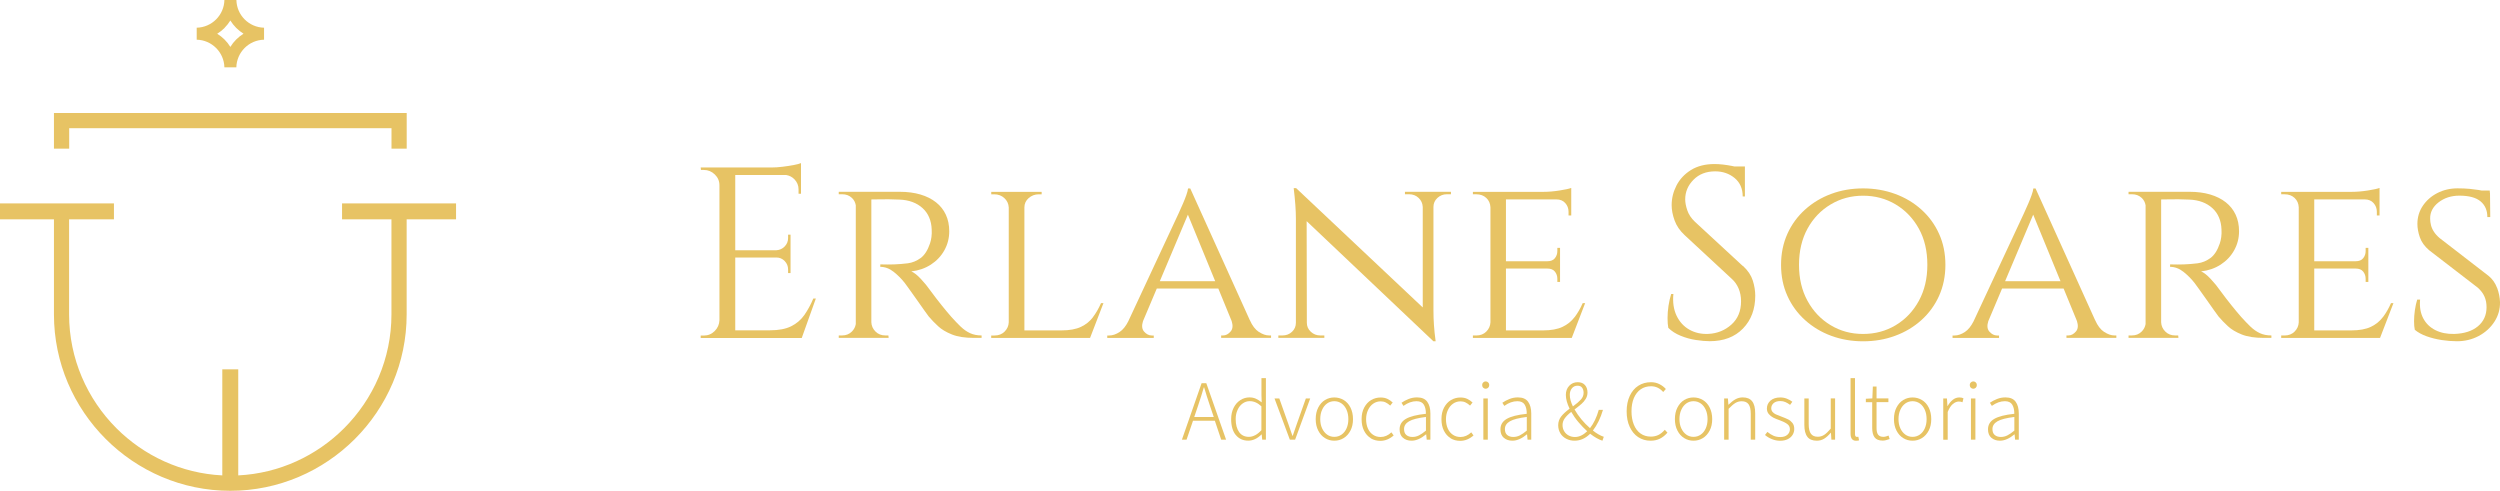 <?xml version="1.0" encoding="UTF-8"?> <svg xmlns="http://www.w3.org/2000/svg" id="a" viewBox="0 0 500 98.16"><defs><style>.b{fill:#e7c364;}</style></defs><g><g><g><path class="b" d="m242.99,84.15h-4.39l-1.29,3.79h-.93l3.94-11.3h.94l3.96,11.3h-.98l-1.27-3.79Zm-.24-.75l-.69-2.04c-.51-1.52-.93-2.81-1.23-3.88h-.07c-.29,1.03-.69,2.32-1.22,3.88l-.69,2.04h3.89Z"></path><path class="b" d="m247.16,87.01c-.62-.75-.93-1.82-.93-3.19,0-.86.17-1.61.5-2.27.33-.66.78-1.17,1.34-1.53s1.17-.54,1.82-.54c.46,0,.87.08,1.24.24.37.16.77.41,1.21.75l-.05-1.49v-3.36h.89v12.31h-.74l-.1-1.05h-.03c-.83.83-1.72,1.25-2.66,1.25-1.04,0-1.87-.38-2.49-1.13Zm3.88.03c.41-.22.82-.55,1.24-1v-4.78c-.4-.37-.79-.63-1.17-.79-.38-.16-.77-.24-1.17-.24-.51,0-.99.16-1.42.47s-.77.74-1.01,1.29c-.25.54-.37,1.15-.37,1.83,0,1.1.23,1.96.69,2.6s1.11.95,1.95.95c.42,0,.84-.11,1.24-.33Z"></path><path class="b" d="m254.92,79.69h.94l1.8,5.08c.25.78.53,1.57.82,2.38h.07l.82-2.38,1.8-5.08h.87l-3.02,8.25h-1.05l-3.07-8.25Z"></path><path class="b" d="m265,87.62c-.57-.35-1.02-.85-1.35-1.5-.34-.65-.51-1.42-.51-2.3s.17-1.67.51-2.32.79-1.16,1.35-1.5c.57-.34,1.19-.51,1.86-.51s1.3.17,1.87.51c.57.34,1.03.84,1.36,1.5s.51,1.43.51,2.32-.17,1.65-.51,2.3c-.34.65-.79,1.15-1.36,1.5-.57.35-1.19.52-1.87.52s-1.3-.17-1.86-.52Zm3.31-.7c.43-.3.76-.71,1-1.25s.36-1.15.36-1.85-.12-1.32-.36-1.86c-.24-.54-.57-.97-1-1.27-.43-.3-.91-.45-1.45-.45s-1.02.15-1.44.45c-.42.3-.76.73-1,1.27-.25.54-.37,1.16-.37,1.86s.12,1.31.37,1.85.58.95,1,1.25c.42.3.9.45,1.44.45s1.02-.15,1.45-.45Z"></path><path class="b" d="m274.15,87.63c-.57-.34-1.01-.84-1.34-1.49-.33-.65-.49-1.42-.49-2.31s.17-1.67.52-2.32.81-1.16,1.39-1.5,1.21-.51,1.89-.51c.51,0,.96.09,1.35.27.38.18.74.42,1.07.73l-.5.62c-.3-.27-.6-.49-.9-.63-.3-.15-.64-.22-1-.22-.55,0-1.04.15-1.48.45-.44.3-.79.73-1.05,1.28-.26.55-.39,1.17-.39,1.85s.12,1.31.36,1.85.58.95,1.02,1.25c.44.3.95.45,1.52.45.78,0,1.5-.31,2.16-.93l.45.62c-.82.72-1.71,1.08-2.66,1.08-.72,0-1.36-.17-1.93-.51Z"></path></g><g><path class="b" d="m280.59,87.56c-.45-.39-.67-.95-.67-1.7,0-.9.42-1.6,1.25-2.08.83-.49,2.17-.83,4.01-1.02.01-.73-.12-1.33-.4-1.81-.28-.47-.77-.71-1.48-.71-.87,0-1.74.31-2.61.94l-.39-.63c.41-.29.88-.53,1.42-.75.53-.21,1.09-.32,1.69-.32.94,0,1.62.29,2.04.87.42.58.63,1.37.63,2.35v5.23h-.74l-.1-1.06h-.03c-1.02.85-1.98,1.27-2.9,1.27-.7,0-1.27-.2-1.71-.58Zm3.2-.48c.42-.21.88-.53,1.4-.96v-2.73c-1.59.2-2.72.48-3.38.87-.66.38-1,.9-1,1.55,0,.54.15.93.46,1.19.31.26.71.39,1.22.39.45,0,.88-.1,1.3-.31Z"></path><path class="b" d="m290.12,87.63c-.57-.34-1.01-.84-1.34-1.49-.33-.65-.49-1.42-.49-2.31s.17-1.67.52-2.32.81-1.16,1.39-1.5,1.21-.51,1.89-.51c.51,0,.96.09,1.35.27.38.18.74.42,1.07.73l-.5.62c-.3-.27-.6-.49-.9-.63-.3-.15-.64-.22-1-.22-.55,0-1.04.15-1.48.45-.44.3-.79.73-1.05,1.28-.26.55-.39,1.17-.39,1.85s.12,1.31.36,1.85.58.95,1.02,1.25c.44.3.95.45,1.52.45.78,0,1.5-.31,2.16-.93l.45.62c-.82.72-1.71,1.08-2.66,1.08-.72,0-1.36-.17-1.93-.51Z"></path><path class="b" d="m296.64,77.54c-.14-.14-.21-.32-.21-.54s.07-.38.21-.51c.14-.14.3-.21.5-.21s.36.07.5.21c.14.14.21.31.21.51,0,.22-.07.4-.21.54-.14.14-.3.21-.5.21s-.36-.07-.5-.21Zm.03,2.15h.89v8.25h-.89v-8.25Z"></path><path class="b" d="m300.76,87.56c-.45-.39-.67-.95-.67-1.7,0-.9.42-1.6,1.25-2.08.83-.49,2.17-.83,4.01-1.02.01-.73-.12-1.33-.4-1.81-.28-.47-.77-.71-1.48-.71-.87,0-1.74.31-2.61.94l-.39-.63c.41-.29.88-.53,1.42-.75.53-.21,1.09-.32,1.69-.32.94,0,1.62.29,2.04.87.42.58.63,1.37.63,2.35v5.23h-.74l-.1-1.06h-.03c-1.02.85-1.98,1.27-2.9,1.27-.7,0-1.27-.2-1.71-.58Zm3.2-.48c.42-.21.88-.53,1.4-.96v-2.73c-1.59.2-2.72.48-3.38.87-.66.38-1,.9-1,1.55,0,.54.15.93.46,1.19.31.26.71.39,1.22.39.45,0,.88-.1,1.3-.31Z"></path><path class="b" d="m320.48,88.14c-.77-.25-1.58-.71-2.45-1.39-.93.93-1.97,1.39-3.12,1.39-.61,0-1.16-.13-1.66-.39-.5-.26-.9-.62-1.18-1.09s-.43-1.01-.43-1.61c0-.66.2-1.25.59-1.75s.96-1.02,1.69-1.56c-.5-1.03-.75-1.95-.75-2.76,0-.73.22-1.34.67-1.82.45-.48,1.02-.72,1.71-.72.62,0,1.1.19,1.44.57.34.38.51.88.51,1.5,0,.46-.12.88-.35,1.26s-.52.72-.85,1.01c-.33.29-.79.66-1.39,1.11.38.67.84,1.34,1.38,1.99s1.11,1.23,1.71,1.75c.74-.94,1.33-2.15,1.75-3.65h.84c-.47,1.61-1.14,2.99-2.01,4.13.77.61,1.49,1.02,2.18,1.25l-.27.77Zm-7.64-1.89c.22.37.52.65.9.85.38.2.79.3,1.25.3.83,0,1.65-.38,2.45-1.15-.62-.56-1.2-1.17-1.76-1.83-.56-.66-1.03-1.34-1.43-2.04-.56.43-.99.86-1.29,1.27-.3.41-.45.86-.45,1.35s.11.89.33,1.25Zm1.74-4.97c.71-.51,1.24-.97,1.6-1.37.36-.4.54-.85.54-1.35,0-.4-.1-.74-.29-1.01s-.5-.41-.91-.41c-.48,0-.86.17-1.14.52-.28.35-.42.79-.42,1.31,0,.7.21,1.47.62,2.31Z"></path><path class="b" d="m327.63,87.42c-.72-.48-1.28-1.16-1.69-2.05-.41-.89-.61-1.92-.61-3.1s.21-2.21.62-3.09.98-1.56,1.71-2.03c.73-.47,1.58-.71,2.54-.71.62,0,1.18.13,1.69.39.51.26.93.58,1.28.97l-.53.6c-.67-.77-1.49-1.15-2.43-1.15-.79,0-1.48.2-2.07.61-.59.41-1.04.99-1.36,1.74s-.48,1.64-.48,2.66.16,1.91.47,2.67c.31.77.76,1.36,1.34,1.77s1.26.62,2.05.62c.56,0,1.07-.11,1.52-.33.45-.22.88-.57,1.28-1.04l.53.58c-.46.53-.96.93-1.5,1.2-.54.27-1.17.41-1.88.41-.93,0-1.75-.24-2.47-.72Z"></path><path class="b" d="m336.84,87.62c-.57-.35-1.02-.85-1.35-1.5-.34-.65-.51-1.42-.51-2.3s.17-1.67.51-2.32.79-1.16,1.35-1.5c.57-.34,1.19-.51,1.86-.51s1.3.17,1.87.51c.57.34,1.03.84,1.36,1.5s.51,1.43.51,2.32-.17,1.65-.51,2.3c-.34.65-.79,1.15-1.36,1.5-.57.35-1.19.52-1.87.52s-1.3-.17-1.86-.52Zm3.31-.7c.43-.3.76-.71,1-1.25s.36-1.15.36-1.85-.12-1.32-.36-1.86c-.24-.54-.57-.97-1-1.27-.43-.3-.91-.45-1.45-.45s-1.02.15-1.44.45c-.42.3-.76.73-1,1.27-.25.54-.37,1.16-.37,1.86s.12,1.31.37,1.85.58.95,1,1.25c.42.3.9.45,1.44.45s1.02-.15,1.45-.45Z"></path><path class="b" d="m344.84,79.69h.74l.1,1.25h.03c.47-.47.93-.83,1.37-1.08.45-.25.93-.38,1.46-.38.86,0,1.49.26,1.89.78.41.52.61,1.32.61,2.39v5.28h-.89v-5.16c0-.87-.14-1.51-.43-1.91-.29-.41-.75-.61-1.39-.61-.46,0-.88.12-1.26.35-.38.23-.83.62-1.35,1.16v6.17h-.89v-8.25Z"></path><path class="b" d="m354.39,87.83c-.53-.21-.99-.49-1.39-.83l.48-.62c.4.33.8.59,1.2.76.4.18.86.27,1.39.27.59,0,1.06-.15,1.4-.45s.51-.67.51-1.11-.18-.8-.53-1.05c-.35-.26-.84-.5-1.46-.73-.54-.18-.98-.37-1.34-.55-.35-.18-.65-.42-.9-.72s-.37-.66-.37-1.1c0-.63.24-1.15.72-1.58.48-.42,1.14-.63,1.97-.63.45,0,.88.08,1.29.24.42.16.79.37,1.11.62l-.45.62c-.33-.24-.65-.43-.95-.56-.3-.13-.64-.2-1-.2-.58,0-1.03.14-1.35.42-.31.28-.47.62-.47,1.02,0,.29.09.53.26.73s.38.36.63.48c.25.12.6.26,1.05.42.64.24,1.12.44,1.44.6.32.16.6.39.85.7s.37.71.37,1.22c0,.42-.11.81-.33,1.17s-.55.65-.97.86-.93.32-1.51.32-1.12-.11-1.65-.32Z"></path><path class="b" d="m361.48,87.36c-.41-.52-.61-1.32-.61-2.39v-5.28h.87v5.16c0,.86.15,1.49.44,1.89.29.41.75.61,1.38.61.47,0,.89-.13,1.28-.38.38-.25.82-.67,1.31-1.25v-6.04h.87v8.25h-.74l-.09-1.37h-.05c-.43.51-.87.91-1.31,1.18-.44.27-.93.4-1.47.4-.86,0-1.49-.26-1.89-.78Z"></path><path class="b" d="m370.11,86.72v-11.09h.89v11.2c0,.18.03.32.1.41s.15.14.26.14c.09,0,.19-.01.31-.03l.14.72s-.11.03-.21.05c-.11.02-.24.03-.39.03-.73,0-1.1-.47-1.1-1.42Z"></path><path class="b" d="m374.92,87.48c-.32-.44-.48-1.07-.48-1.88v-5.16h-1.27v-.69l1.3-.07.1-2.38h.74v2.38h2.37v.75h-2.37v5.21c0,.57.1,1,.31,1.29.21.29.57.44,1.08.44.14,0,.3-.03.5-.08s.37-.11.51-.18l.22.7c-.57.21-1.03.31-1.39.31-.77,0-1.31-.22-1.63-.66Z"></path></g><g><path class="b" d="m380.65,87.62c-.57-.35-1.02-.85-1.35-1.5-.34-.65-.51-1.42-.51-2.3s.17-1.67.51-2.32.79-1.16,1.35-1.5c.57-.34,1.19-.51,1.86-.51s1.3.17,1.87.51c.57.34,1.03.84,1.36,1.5s.51,1.43.51,2.32-.17,1.65-.51,2.3c-.34.65-.79,1.15-1.36,1.5-.57.35-1.19.52-1.87.52s-1.3-.17-1.86-.52Zm3.31-.7c.43-.3.76-.71,1-1.25s.36-1.15.36-1.85-.12-1.32-.36-1.86c-.24-.54-.57-.97-1-1.27-.43-.3-.91-.45-1.45-.45s-1.02.15-1.44.45c-.42.3-.76.73-1,1.27-.25.54-.37,1.16-.37,1.86s.12,1.31.37,1.85.58.95,1,1.25c.42.3.9.45,1.44.45s1.02-.15,1.45-.45Z"></path><path class="b" d="m388.65,79.69h.74l.1,1.53h.03c.3-.54.65-.96,1.05-1.27.4-.31.83-.46,1.3-.46.33,0,.61.06.82.17l-.19.79c-.14-.06-.26-.09-.36-.11-.1-.02-.23-.03-.39-.03-.4,0-.8.17-1.19.5-.39.33-.73.86-1.02,1.58v5.56h-.89v-8.25Z"></path><path class="b" d="m394.16,77.54c-.14-.14-.21-.32-.21-.54s.07-.38.21-.51c.14-.14.3-.21.5-.21s.36.07.5.21c.14.14.21.31.21.51,0,.22-.07.4-.21.54-.14.14-.3.21-.5.21s-.36-.07-.5-.21Zm.03,2.15h.89v8.25h-.89v-8.25Z"></path><path class="b" d="m398.27,87.56c-.45-.39-.67-.95-.67-1.7,0-.9.42-1.6,1.25-2.08.83-.49,2.17-.83,4.01-1.02.01-.73-.12-1.33-.4-1.81-.28-.47-.77-.71-1.48-.71-.87,0-1.74.31-2.61.94l-.39-.63c.41-.29.88-.53,1.42-.75.53-.21,1.09-.32,1.69-.32.94,0,1.62.29,2.04.87.42.58.63,1.37.63,2.35v5.23h-.74l-.1-1.06h-.03c-1.02.85-1.98,1.27-2.9,1.27-.7,0-1.27-.2-1.71-.58Zm3.2-.48c.42-.21.88-.53,1.4-.96v-2.73c-1.59.2-2.72.48-3.38.87-.66.38-1,.9-1,1.55,0,.54.15.93.46,1.19.31.26.71.39,1.22.39.45,0,.88-.1,1.3-.31Z"></path></g></g><g><path class="b" d="m162.67,59.69c-.52,1.23-1.12,2.34-1.8,3.31-.68.97-1.57,1.73-2.65,2.26-1.09.54-2.49.8-4.21.8h-6.96v-14.56h8.23c.65,0,1.2.24,1.66.71.45.47.68,1.03.68,1.68v.73h.49v-7.69h-.49v.68c0,.65-.23,1.21-.68,1.68-.46.47-1.01.72-1.66.76h-8.23v-15.05h10.17c.64.1,1.2.38,1.66.85.55.57.83,1.24.83,2.02v.88h.49v-6.13c-.29.13-.78.26-1.46.39-.68.13-1.42.24-2.22.34-.8.1-1.55.15-2.26.15h-14.12l.05.49h.58c.84,0,1.57.3,2.19.9s.93,1.32.93,2.17v26.98c-.03.84-.35,1.57-.95,2.17-.6.6-1.32.9-2.17.9h-.63v.49h20.21l2.82-7.89h-.49Z"></path><g><path class="b" d="m192.15,65.34c-.57-.55-1.19-1.2-1.87-1.95-.65-.75-1.31-1.53-1.97-2.36-.67-.83-1.42-1.81-2.26-2.95-.52-.75-1.14-1.51-1.87-2.29-.73-.78-1.37-1.28-1.92-1.51,1.46-.16,2.77-.62,3.92-1.36,1.15-.75,2.05-1.7,2.7-2.87.65-1.17.97-2.43.97-3.8,0-1.23-.23-2.34-.68-3.31-.45-.97-1.11-1.8-1.97-2.48-.86-.68-1.9-1.2-3.12-1.56-1.22-.36-2.59-.54-4.11-.54h-12.22v.49h.68c.78,0,1.43.24,1.95.73.43.4.68.9.78,1.48v23.76c-.1.56-.35,1.06-.78,1.49-.52.52-1.17.78-1.95.78h-.68v.49h9.98l-.05-.49h-.63c-.78,0-1.43-.26-1.95-.78-.52-.52-.8-1.14-.83-1.85v-24.57c.2.01.74,0,1.61-.02,1.14-.03,2.47-.02,3.99.05.97.03,1.85.2,2.63.49.78.29,1.45.7,2.02,1.22.57.52,1.01,1.14,1.31,1.85.31.71.48,1.53.51,2.43.03.52.02,1.02-.05,1.51-.07.49-.16.91-.29,1.27-.46,1.36-1.08,2.34-1.87,2.92-.8.58-1.65.93-2.56,1.05-.91.11-1.82.19-2.73.22-.81.03-1.74.03-2.78,0v.49c.94,0,1.83.33,2.68,1,.84.67,1.59,1.42,2.24,2.26.1.13.37.51.83,1.14s.96,1.34,1.51,2.12c.55.78,1.06,1.5,1.53,2.17.47.67.77,1.08.9,1.24.52.62,1.14,1.26,1.85,1.92.71.67,1.65,1.22,2.8,1.68,1.15.46,2.62.68,4.41.68h1.51v-.49c-.88,0-1.65-.15-2.31-.46-.67-.31-1.28-.74-1.85-1.29Z"></path><path class="b" d="m218.61,63.42c-.62.83-1.42,1.48-2.41,1.95s-2.3.71-3.92.71h-7.4v-24.59c0-.75.28-1.37.85-1.87s1.24-.76,2.02-.76h.58v-.49h-10.08v.49h.58c.81,0,1.49.25,2.04.76s.84,1.13.88,1.87v22.98c-.03.71-.31,1.33-.83,1.85-.52.52-1.19.78-2,.78h-.68v.49h19.77l2.68-6.96h-.49c-.45,1.04-.99,1.97-1.61,2.8Z"></path><path class="b" d="m251.77,66.39c-.71-.47-1.32-1.26-1.8-2.36h-.01l-11.91-26.34h-.44c-.03.33-.15.76-.34,1.31-.2.55-.41,1.11-.66,1.68s-.54,1.24-.9,2.02l-10.07,21.59c-.49.96-1.06,1.67-1.71,2.1-.71.47-1.41.71-2.09.71h-.39v.49h9.3v-.49h-.39c-.58,0-1.1-.27-1.56-.8-.42-.5-.48-1.19-.2-2.07l2.76-6.53h12.3l2.67,6.51c.28.88.23,1.58-.2,2.08-.46.54-.96.8-1.51.8h-.39v.49h9.98v-.49h-.39c-.65,0-1.33-.24-2.04-.71Zm-19.81-10.15l5.62-13.31,5.46,13.31h-11.09Z"></path><path class="b" d="m286.54,38.36h-5.55v.49h.83c.75,0,1.38.24,1.9.73.52.49.79,1.09.83,1.8v20.11l-25.32-23.86h-.49c.29,2.4.44,4.43.44,6.09v20.84c0,.71-.26,1.31-.78,1.8-.52.49-1.15.73-1.9.73h-.83v.49h9.2v-.49h-.83c-.71,0-1.34-.24-1.87-.73s-.8-1.09-.8-1.8h0l-.04-20.33,25.36,24.03h.44c-.16-1.2-.28-2.28-.34-3.24-.07-.96-.1-1.95-.1-2.99v-20.65c0-.71.27-1.31.8-1.8.54-.49,1.16-.73,1.87-.73h.83v-.49h-3.65Z"></path><path class="b" d="m314.92,63.42c-.62.83-1.42,1.48-2.41,1.95s-2.3.71-3.92.71h-7.4v-12.37h8.28c.68,0,1.18.2,1.51.61.32.41.49.88.49,1.44v.63h.54v-6.82h-.54v.63c0,.55-.16,1.03-.49,1.44-.33.41-.83.61-1.51.61h-8.28v-12.37h10.08c.75,0,1.34.24,1.78.73.44.49.66,1.07.66,1.75v.73h.54v-5.5c-.42.16-1.2.33-2.34.51-1.14.18-2.21.27-3.21.27h-14.12v.49h.68c.81,0,1.48.24,2,.73.52.49.79,1.1.83,1.85v23.03c-.03.71-.31,1.33-.83,1.85-.52.52-1.19.78-2,.78h-.68v.49h19.77l2.68-6.96h-.49c-.45,1.04-.99,1.97-1.61,2.8Z"></path><path class="b" d="m348.57,53.21l-9.59-8.86c-.75-.71-1.26-1.49-1.53-2.31-.28-.83-.41-1.55-.41-2.17,0-1.49.55-2.8,1.66-3.92,1.1-1.12,2.55-1.68,4.33-1.68,1.52,0,2.82.45,3.9,1.34,1.07.89,1.61,2.12,1.61,3.68h.44v-5.99h-2.07c-.19-.04-.38-.08-.58-.12-.57-.11-1.15-.2-1.75-.27s-1.16-.1-1.68-.1c-1.85,0-3.42.4-4.7,1.19-1.28.8-2.25,1.83-2.9,3.09-.65,1.27-.97,2.58-.97,3.94,0,.94.19,1.96.58,3.04.39,1.09,1.07,2.09,2.05,2.99l9.35,8.67c.62.55,1.09,1.21,1.41,1.97.32.76.49,1.61.49,2.56,0,1.95-.64,3.5-1.92,4.65-1.28,1.15-2.82,1.78-4.6,1.87-1.43.07-2.7-.22-3.82-.85-1.12-.63-1.97-1.57-2.56-2.8-.58-1.23-.8-2.68-.63-4.33h-.44c-.23.71-.41,1.5-.54,2.36s-.19,1.68-.19,2.46.05,1.43.15,1.95c.65.65,1.47,1.18,2.46,1.58.99.41,2.01.69,3.07.85,1.05.16,1.97.24,2.75.24,2.79,0,5.01-.84,6.65-2.53,1.64-1.69,2.46-3.88,2.46-6.57,0-.97-.16-1.98-.49-3.02-.33-1.04-.97-2.01-1.95-2.92Z"></path><path class="b" d="m387.81,46.76c-.84-1.87-2.02-3.48-3.53-4.84-1.51-1.36-3.26-2.41-5.26-3.14-2-.73-4.13-1.1-6.4-1.1s-4.4.36-6.38,1.1c-1.98.73-3.72,1.78-5.23,3.14-1.51,1.36-2.69,2.98-3.53,4.84-.84,1.87-1.27,3.94-1.27,6.21s.42,4.34,1.27,6.21c.84,1.87,2.02,3.48,3.53,4.84,1.51,1.36,3.25,2.41,5.23,3.14,1.98.73,4.11,1.1,6.38,1.1s4.41-.36,6.4-1.1c2-.73,3.75-1.78,5.26-3.14,1.51-1.36,2.69-2.98,3.53-4.84.84-1.87,1.27-3.94,1.27-6.21s-.42-4.34-1.27-6.21Zm-4.04,13.41c-1.14,2.08-2.68,3.7-4.63,4.87-1.95,1.17-4.12,1.75-6.53,1.75s-4.53-.58-6.48-1.75c-1.95-1.17-3.49-2.79-4.63-4.87-1.14-2.08-1.7-4.48-1.7-7.21s.57-5.17,1.7-7.23,2.68-3.68,4.63-4.84c1.95-1.17,4.11-1.75,6.48-1.75s4.58.58,6.53,1.75c1.95,1.17,3.49,2.78,4.63,4.84s1.7,4.47,1.7,7.23-.57,5.13-1.7,7.21Z"></path></g><g><path class="b" d="m420.83,66.39c-.71-.47-1.32-1.26-1.8-2.36h-.01l-11.91-26.34h-.44c-.03.33-.15.76-.34,1.31-.2.55-.41,1.11-.66,1.68s-.54,1.24-.9,2.02l-10.07,21.59c-.49.96-1.06,1.67-1.71,2.1-.71.47-1.41.71-2.09.71h-.39v.49h9.3v-.49h-.39c-.58,0-1.1-.27-1.56-.8-.42-.5-.48-1.19-.2-2.07l2.76-6.53h12.3l2.67,6.51c.28.88.23,1.58-.2,2.08-.46.54-.96.8-1.51.8h-.39v.49h9.98v-.49h-.39c-.65,0-1.33-.24-2.04-.71Zm-19.81-10.15l5.62-13.31,5.46,13.31h-11.09Z"></path><path class="b" d="m450.11,65.34c-.57-.55-1.19-1.2-1.87-1.95-.65-.75-1.31-1.53-1.97-2.36-.67-.83-1.42-1.81-2.26-2.95-.52-.75-1.14-1.51-1.87-2.29-.73-.78-1.37-1.28-1.92-1.51,1.46-.16,2.77-.62,3.92-1.36,1.15-.75,2.05-1.7,2.7-2.87.65-1.17.97-2.43.97-3.8,0-1.23-.23-2.34-.68-3.31-.45-.97-1.11-1.8-1.97-2.48-.86-.68-1.9-1.2-3.12-1.56-1.22-.36-2.59-.54-4.11-.54h-12.22v.49h.68c.78,0,1.43.24,1.95.73.43.4.68.9.78,1.48v23.76c-.1.56-.35,1.06-.78,1.49-.52.52-1.17.78-1.95.78h-.68v.49h9.98l-.05-.49h-.63c-.78,0-1.43-.26-1.95-.78-.52-.52-.8-1.14-.83-1.85v-24.57c.2.01.74,0,1.61-.02,1.14-.03,2.47-.02,3.99.05.97.03,1.85.2,2.63.49.78.29,1.45.7,2.02,1.22.57.52,1.01,1.14,1.31,1.85.31.71.48,1.53.51,2.43.03.52.02,1.02-.05,1.51-.07.49-.16.91-.29,1.27-.46,1.36-1.08,2.34-1.87,2.92-.8.58-1.65.93-2.56,1.05-.91.11-1.82.19-2.73.22-.81.03-1.74.03-2.78,0v.49c.94,0,1.83.33,2.68,1,.84.67,1.59,1.42,2.24,2.26.1.13.37.51.83,1.14s.96,1.34,1.51,2.12c.55.78,1.06,1.5,1.53,2.17.47.67.77,1.08.9,1.24.52.62,1.14,1.26,1.85,1.92.71.67,1.65,1.22,2.8,1.68,1.15.46,2.62.68,4.41.68h1.51v-.49c-.88,0-1.65-.15-2.31-.46-.67-.31-1.28-.74-1.85-1.29Z"></path><path class="b" d="m476.58,63.42c-.62.83-1.42,1.48-2.41,1.95s-2.3.71-3.92.71h-7.4v-12.37h8.28c.68,0,1.18.2,1.51.61.32.41.49.88.49,1.44v.63h.54v-6.82h-.54v.63c0,.55-.16,1.03-.49,1.44-.33.41-.83.61-1.51.61h-8.28v-12.37h10.08c.75,0,1.34.24,1.78.73.44.49.66,1.07.66,1.75v.73h.54v-5.5c-.42.16-1.2.33-2.34.51-1.14.18-2.21.27-3.21.27h-14.12v.49h.68c.81,0,1.48.24,2,.73.52.49.79,1.1.83,1.85v23.03c-.03.71-.31,1.33-.83,1.85-.52.52-1.19.78-2,.78h-.68v.49h19.77l2.68-6.96h-.49c-.45,1.04-.99,1.97-1.61,2.8Z"></path><path class="b" d="m499.41,57.57c-.36-.96-.91-1.74-1.65-2.36l-9.84-7.6c-.49-.42-.87-.84-1.14-1.27-.28-.42-.47-.85-.58-1.29-.11-.44-.17-.87-.17-1.29-.03-1.3.53-2.39,1.68-3.29,1.15-.89,2.54-1.34,4.16-1.34,1.92,0,3.33.38,4.24,1.14.91.76,1.36,1.81,1.36,3.14h.58l-.05-4.82s-.02,0-.02,0l-.03-.48h-1.62c-.2-.04-.41-.08-.64-.12-.5-.08-1.1-.15-1.78-.22-.68-.06-1.48-.1-2.39-.1-1.49,0-2.85.32-4.07.95s-2.18,1.49-2.9,2.56c-.71,1.07-1.07,2.27-1.07,3.6,0,.84.16,1.74.49,2.68.32.94.94,1.8,1.85,2.58l9.74,7.5c.62.55,1.06,1.14,1.34,1.78.28.63.41,1.34.41,2.12,0,1.59-.58,2.86-1.73,3.82-1.15.96-2.74,1.47-4.75,1.53-1.43.03-2.68-.22-3.75-.76s-1.88-1.32-2.43-2.36c-.55-1.04-.76-2.29-.63-3.75h-.58c-.19.62-.35,1.31-.46,2.09-.11.78-.17,1.52-.17,2.22s.05,1.27.15,1.73c.62.52,1.4.95,2.34,1.29.94.34,1.95.59,3.04.76,1.09.16,2.1.24,3.04.24,1.59,0,3.04-.35,4.36-1.05,1.31-.7,2.36-1.65,3.14-2.85.78-1.2,1.15-2.51,1.12-3.94-.03-.94-.23-1.89-.58-2.85Z"></path></g></g></g><g><path class="b" d="m91.22,40.68h-22.81v3.19h9.88v19.02c0,8.86-3.63,16.92-9.47,22.76-5.49,5.49-12.94,9.02-21.17,9.43v-21.21h-3.19v21.21c-8.23-.41-15.68-3.94-21.17-9.43-5.84-5.84-9.47-13.9-9.47-22.76v-19.02h8.97v-3.19H0v3.19h10.79v19.02c0,9.7,3.97,18.52,10.36,24.91,6.39,6.39,15.21,10.36,24.91,10.36s18.52-3.97,24.91-10.36c6.39-6.39,10.36-15.21,10.36-24.91v-19.02h9.88v-3.19Z"></path><polygon class="b" points="13.84 25.64 78.3 25.64 78.3 29.73 81.34 29.73 81.34 22.6 12.32 22.6 10.79 22.6 10.79 29.73 13.84 29.73 13.84 25.64"></polygon><path class="b" d="m44.87,13.47h2.4c.03-1.51.66-2.88,1.66-3.88,1-1,2.37-1.62,3.88-1.65v-2.4c-1.51-.03-2.88-.66-3.88-1.66-1-1-1.62-2.37-1.65-3.88h-2.4c-.03,1.51-.66,2.88-1.66,3.88-1,1-2.37,1.63-3.88,1.66v2.4c1.51.03,2.88.66,3.88,1.66,1,1,1.63,2.37,1.66,3.88Zm.04-7.9c.44-.44.83-.94,1.16-1.47.33.53.72,1.03,1.16,1.47.44.44.94.84,1.47,1.17-.53.33-1.02.72-1.47,1.17-.44.44-.83.93-1.16,1.47-.33-.54-.72-1.03-1.16-1.47-.44-.44-.94-.83-1.47-1.16.53-.33,1.03-.72,1.47-1.16Z"></path></g></svg> 